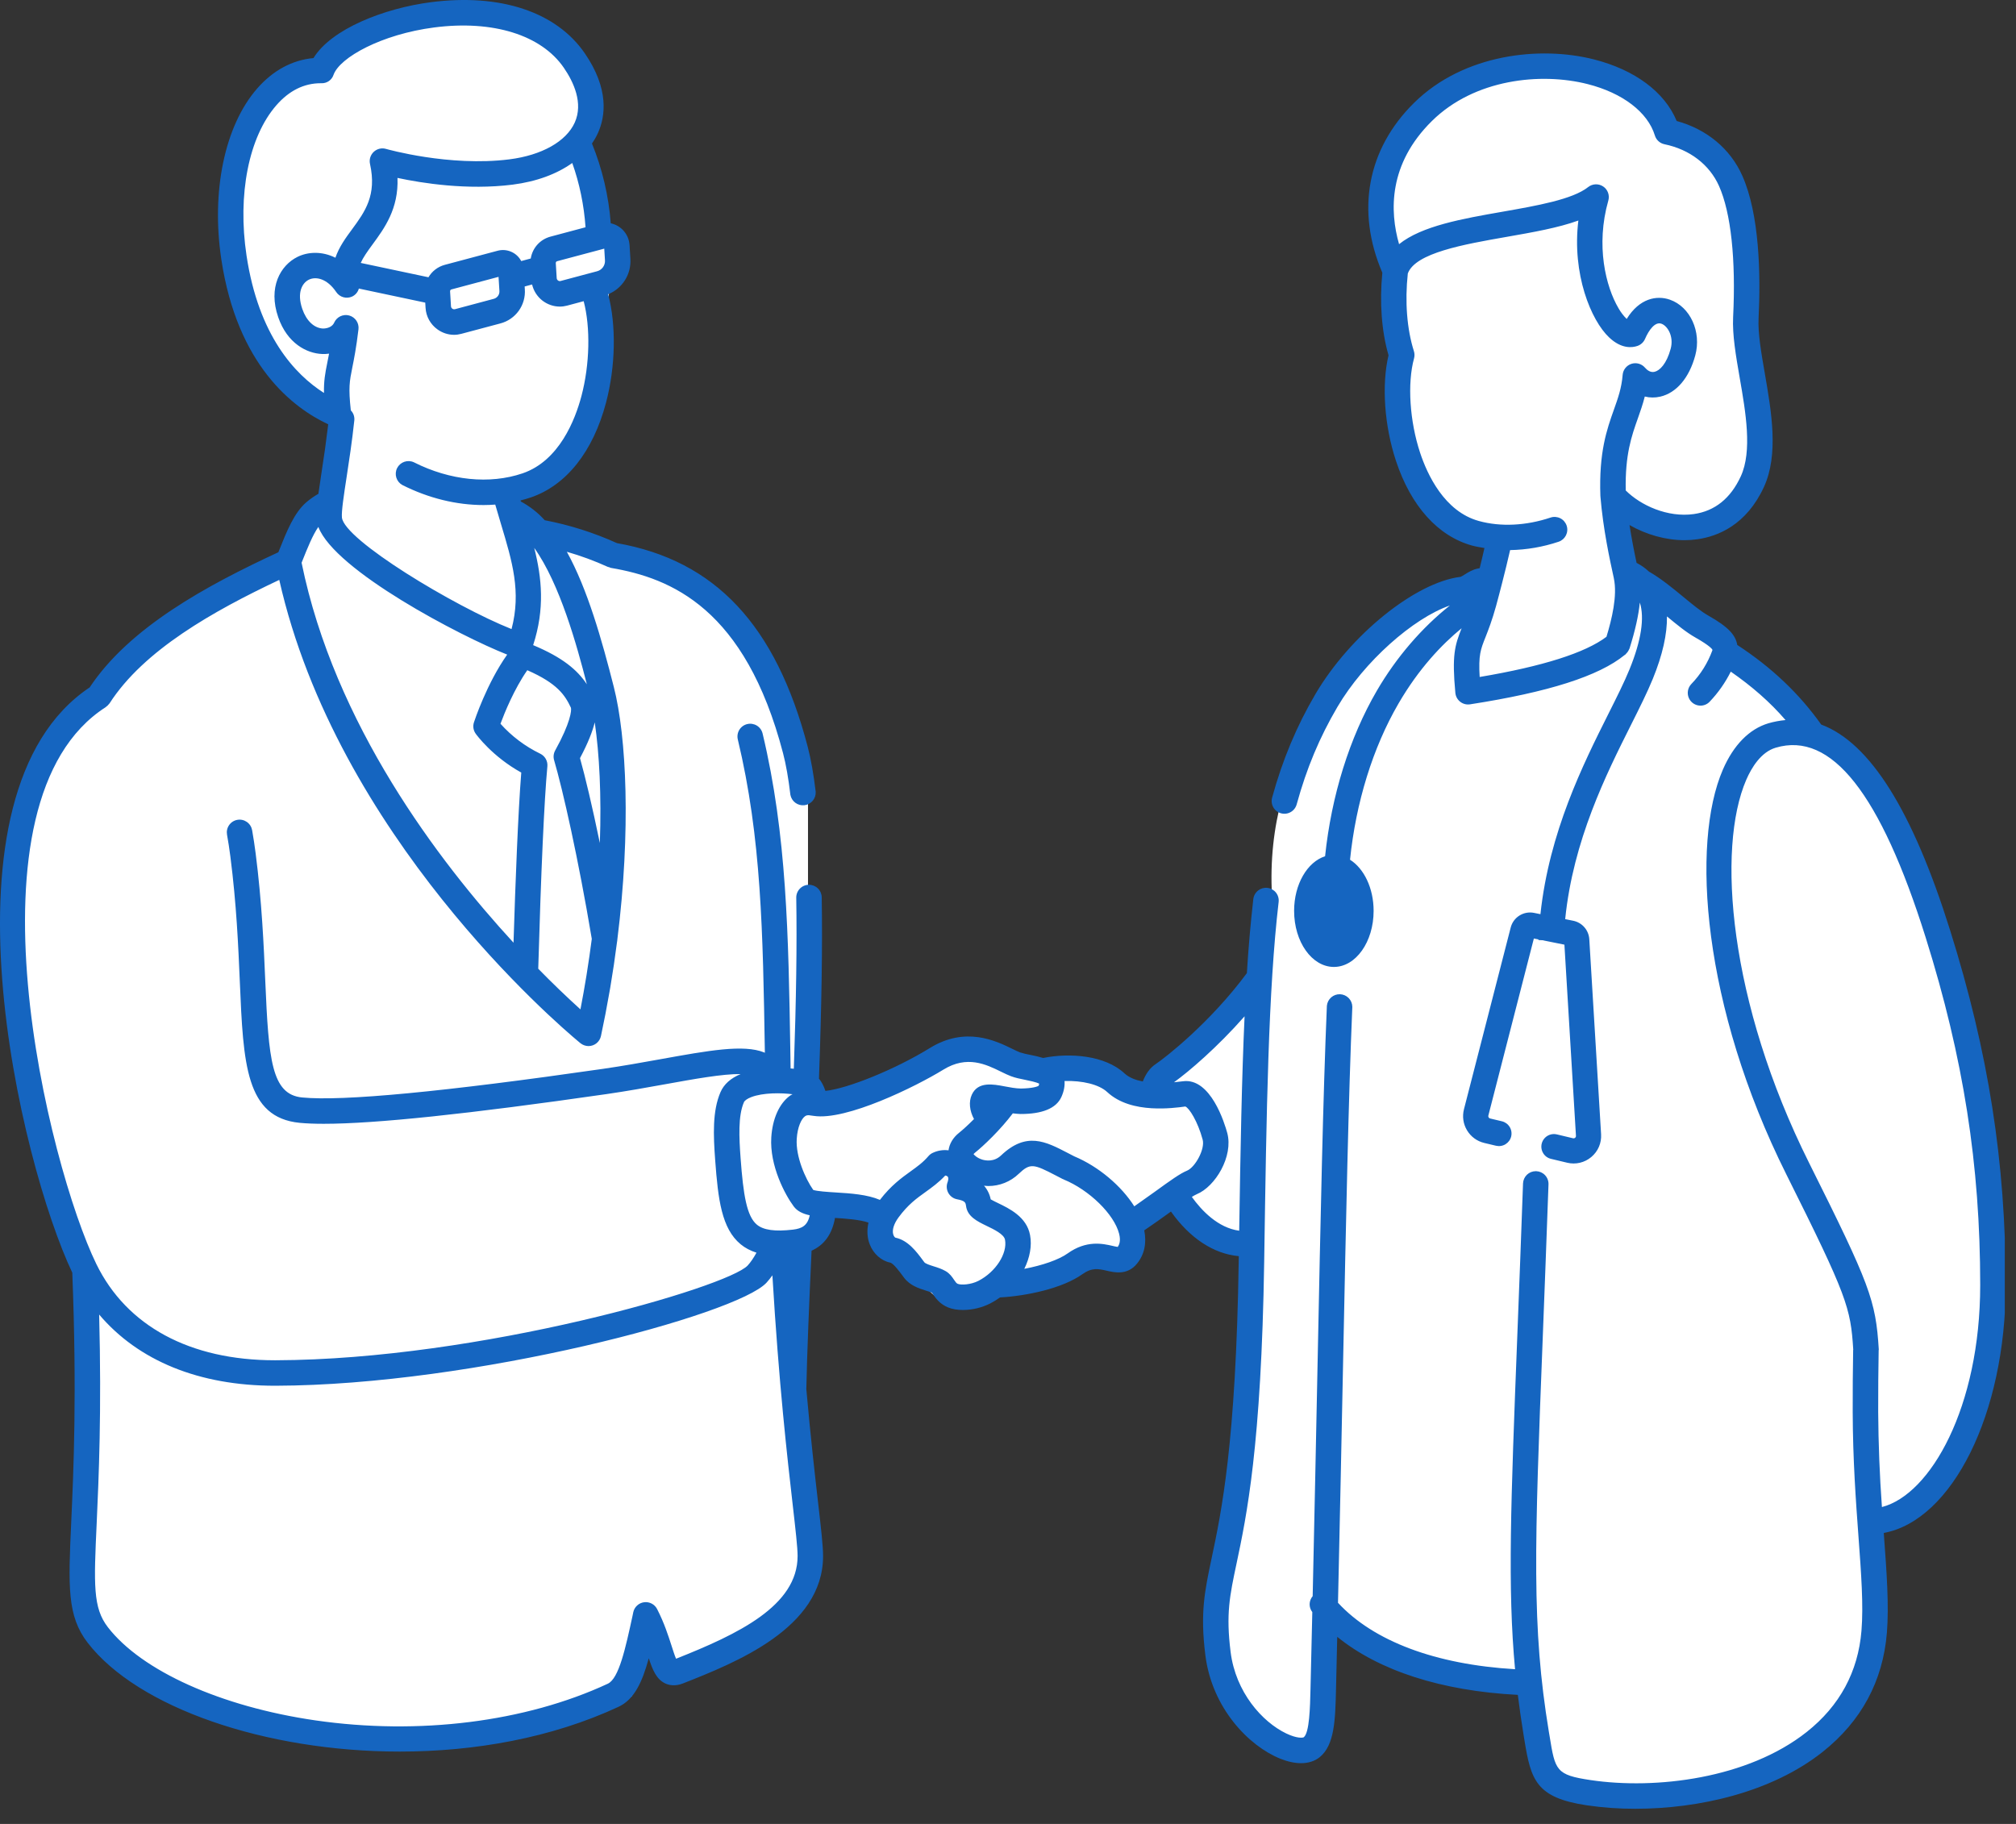 <svg width="126" height="114" viewBox="0 0 126 114" fill="none" xmlns="http://www.w3.org/2000/svg">
<rect x="0" y="0" width="126" height="114" fill="#333333" stroke="none"/>
<g clip-path="url(#clip0_641_2)">
<path d="M15 11.5L16 7.5C16.5 5.5 19 4.5 20 4C26.5 -2 36 2 36.5 5C36.9 7.4 36.333 9 36 9.5L38 14.5L39 17.5H38.145C38.091 18.313 37.902 19.72 37.5 22C36.3 28.8 33.333 30.834 32 31L33 33C34.167 33.334 36.7 34 37.5 34C46.3 36.8 49.833 45.167 50.5 49V69H53L58 66H61.5L66.5 67L72 68L78 63C78.333 61.167 79.1 57.2 79.5 56C79 47 84.5 41.5 87.5 39C89.9 37 92.167 36.5 93 36.5V34C87.8 32 87.167 25.167 87.5 22L87 18.5V16C86.667 15.334 86.2 13.3 87 10.5C87.8 7.7 91.333 5.334 93 4.5C95 4.5 99.4 4.7 101 5.5C102.6 6.3 104 7.834 104.5 8.5C104.833 8.5 106 8.9 108 10.5C110 12.1 109.5 18.167 109 21L110 23V29.5L107 33H103.5C103 32.167 101.8 30.7 101 31.5C100.2 32.3 101.333 35.167 102 36.5L108 40.5L111.5 44L116 47.5C119.333 53.834 125.8 69.3 125 80.5C124.2 91.7 119.667 95.167 117.5 95.5V101C117 102.334 115.5 105.7 113.5 108.5C105.9 113.3 99.333 112.167 97 111L95.5 105L88 103.5L83 101C83.833 104.5 82.438 110.108 80 109C75.6 107 75.833 100.167 76.5 97L78 87.5V78C75.6 76.8 74 75.167 73.5 74.5L71 76L70 79H68.5L62.5 80.5L59 81.5L55 78V76L52 75.5L50.5 78L49 83.5L50.5 93.5V99.5L42 105L40.5 101L39.5 106L35 107.5L25.5 109L13.5 107L7.5 103.5L5.5 101V97.5V79L2 67L0.5 58L2 49L4.5 45.5L6.5 43L9.5 40L15 36.5L18.5 35L19 32H20.5L21.5 28L20.5 25.5L16 21.5L15 16V11.5Z" fill="white"/>
<path fill-rule="evenodd" clip-rule="evenodd" d="M117.62 94.194C117.477 92.218 117.4 90.237 117.387 88.255C117.384 86.939 117.394 85.657 117.416 84.405C117.416 84.384 117.425 84.365 117.424 84.344C117.234 81.266 116.868 80.287 113.075 72.698C108.039 62.621 107.285 53.017 109.142 48.737C109.474 47.974 110.061 47.006 110.983 46.733C114.456 45.701 117.528 49.584 120.36 58.613C122.712 66.112 123.763 72.806 123.763 80.319C123.763 87.94 120.661 93.415 117.62 94.194ZM74.49 74.811C74.587 74.748 74.689 74.691 74.795 74.642C75.962 74.164 77.094 72.267 76.704 70.816C76.546 70.234 75.671 67.338 73.923 67.583C73.791 67.601 73.596 67.624 73.375 67.645C74.314 66.968 76.076 65.464 77.786 63.522C77.609 67.398 77.529 71.862 77.45 76.923C76.125 76.745 75.099 75.661 74.49 74.811ZM70.893 75.398C70.088 74.126 68.672 72.917 67.148 72.277H67.146L66.739 72.066C65.348 71.342 64.146 70.719 62.57 72.214C62.121 72.642 61.596 72.54 61.392 72.479C61.044 72.372 60.867 72.166 60.848 72.137C60.848 72.137 60.864 72.103 60.933 72.049C61.473 71.619 62.52 70.624 63.301 69.587C63.46 69.605 63.618 69.625 63.784 69.628C65.124 69.63 66.013 69.286 66.339 68.559C66.499 68.202 66.556 67.872 66.534 67.566C67.639 67.531 68.688 67.779 69.197 68.253C69.96 68.964 71.01 69.21 71.97 69.268L71.999 69.271L72.005 69.269C72.868 69.318 73.657 69.22 74.081 69.159C74.318 69.241 74.859 70.088 75.166 71.229C75.327 71.829 74.691 72.963 74.192 73.168C73.763 73.344 73.167 73.769 72.151 74.506C71.753 74.794 71.322 75.1 70.893 75.398ZM69.858 77.936C69.748 77.919 69.639 77.897 69.53 77.87C68.924 77.732 67.907 77.498 66.723 78.345C66.165 78.743 65.14 79.092 64.019 79.306C64.358 78.616 64.507 77.878 64.378 77.191C64.166 76.059 63.082 75.536 62.366 75.191C62.219 75.119 62.032 75.03 61.92 74.963C61.856 74.646 61.712 74.352 61.501 74.108C61.591 74.117 61.684 74.13 61.774 74.13C62.479 74.13 63.158 73.858 63.667 73.369C64.392 72.681 64.597 72.747 66.003 73.478L66.422 73.695C66.433 73.7 66.444 73.699 66.453 73.703C66.465 73.708 66.472 73.717 66.484 73.722C68.081 74.376 69.636 75.897 69.945 77.113C70.065 77.584 69.938 77.825 69.858 77.936ZM59.858 80.243C59.781 80.211 59.73 80.144 59.622 79.984C59.508 79.814 59.366 79.602 59.112 79.453C58.861 79.307 58.587 79.22 58.344 79.145C58.131 79.077 57.839 78.985 57.772 78.895L57.679 78.771C57.287 78.241 56.749 77.515 55.959 77.356C55.94 77.346 55.864 77.29 55.825 77.145C55.75 76.866 55.871 76.484 56.157 76.094C56.746 75.293 57.278 74.909 57.843 74.505C58.249 74.213 58.665 73.914 59.078 73.474C59.13 73.477 59.18 73.496 59.22 73.53C59.313 73.613 59.251 73.818 59.22 73.903C59.18 74.011 59.164 74.127 59.174 74.242C59.183 74.357 59.218 74.469 59.275 74.569C59.332 74.67 59.41 74.756 59.504 74.824C59.597 74.891 59.705 74.937 59.818 74.958C60.333 75.057 60.348 75.17 60.377 75.376C60.465 76.042 61.079 76.337 61.673 76.625C62.127 76.843 62.749 77.143 62.813 77.484C62.974 78.348 62.23 79.502 61.152 80.056C60.679 80.299 60.069 80.33 59.858 80.243ZM42.254 103.675C42.167 103.478 42.065 103.154 41.977 102.88C41.771 102.242 41.519 101.447 41.069 100.569C40.994 100.423 40.876 100.304 40.73 100.228C40.585 100.152 40.42 100.123 40.257 100.144C40.094 100.165 39.942 100.236 39.821 100.347C39.7 100.458 39.616 100.603 39.581 100.763L39.534 100.99C39.096 103.006 38.686 104.911 37.987 105.237C32.837 107.632 26.171 108.466 19.697 107.526C13.818 106.671 8.853 104.439 6.74 101.702C5.802 100.484 5.867 99.045 6.043 95.197C6.171 92.365 6.356 88.272 6.197 82.162C8.645 85.05 12.44 86.612 17.177 86.612H17.235C29.595 86.578 46.067 82.174 47.907 80.171C48.038 80.025 48.161 79.872 48.275 79.712C48.676 86.474 49.213 91.166 49.545 94.063C49.722 95.608 49.85 96.725 49.85 97.256C49.85 100.368 46.135 102.136 42.254 103.675ZM46.288 72.399C46.191 71.089 46.127 69.739 46.494 68.894C46.541 68.787 46.701 68.671 46.939 68.578C47.689 68.284 48.843 68.302 49.534 68.393C49.478 68.426 49.417 68.45 49.364 68.491C48.703 68.979 48.281 69.922 48.206 71.08C48.092 72.866 49.075 74.692 49.612 75.409C49.835 75.705 50.173 75.865 50.608 75.959C50.471 76.607 50.12 76.79 49.551 76.856C48.432 76.985 47.72 76.886 47.306 76.545C46.669 76.016 46.456 74.679 46.288 72.399ZM58.963 66.854C60.442 65.945 61.624 66.522 62.575 66.989C62.805 67.101 63.009 67.2 63.187 67.266C63.463 67.37 63.775 67.433 64.078 67.493C64.331 67.545 64.781 67.637 64.952 67.735C64.944 67.778 64.932 67.82 64.917 67.86C64.859 67.911 64.535 68.025 63.805 68.036C63.474 68.031 63.119 67.963 62.775 67.898C62.078 67.765 61.122 67.582 60.739 68.421C60.535 68.867 60.597 69.426 60.875 69.944C60.516 70.306 60.178 70.614 59.943 70.802C59.565 71.1 59.34 71.487 59.282 71.898C58.938 71.855 58.588 71.913 58.277 72.066C58.181 72.113 58.096 72.179 58.027 72.26C57.69 72.655 57.33 72.913 56.914 73.212C56.338 73.626 55.687 74.097 54.995 74.996C54.204 74.658 53.173 74.589 52.228 74.531C51.762 74.502 51.074 74.459 50.828 74.374C50.339 73.68 49.724 72.291 49.796 71.182C49.843 70.433 50.088 69.935 50.309 69.772C50.381 69.72 50.484 69.674 50.687 69.723C50.72 69.73 50.759 69.731 50.793 69.737C50.814 69.743 50.836 69.744 50.859 69.746C52.884 70.059 57.233 67.918 58.963 66.854ZM19.897 32.935C20.929 35.662 28.798 39.774 31.699 40.914C30.425 42.713 29.657 45.04 29.622 45.147C29.583 45.266 29.572 45.392 29.591 45.516C29.61 45.639 29.658 45.757 29.731 45.858C29.776 45.921 30.767 47.285 32.579 48.287C32.379 50.8 32.214 55.117 32.095 58.921C27.394 53.812 20.903 45.245 18.85 35.173L18.887 35.079C19.223 34.237 19.545 33.438 19.897 32.935ZM20.249 24.561C18.425 23.398 16.161 20.973 15.408 15.974C14.834 12.158 15.547 8.558 17.271 6.581C18.069 5.665 19.001 5.202 20.042 5.202H20.088C20.254 5.209 20.419 5.161 20.556 5.066C20.693 4.971 20.795 4.833 20.847 4.674C21.236 3.588 23.857 2.14 27.139 1.716C30.803 1.242 33.832 2.184 35.239 4.235C35.852 5.127 36.466 6.445 35.923 7.657C35.389 8.843 33.862 9.704 31.834 9.96C28.073 10.434 24.163 9.317 24.125 9.307C23.992 9.268 23.852 9.265 23.717 9.297C23.583 9.33 23.459 9.396 23.359 9.491C23.258 9.585 23.183 9.704 23.142 9.836C23.101 9.968 23.095 10.108 23.125 10.243C23.561 12.209 22.805 13.239 22.004 14.33C21.612 14.862 21.192 15.435 20.963 16.109C20.124 15.689 19.243 15.733 18.589 16.058C17.526 16.587 16.742 17.958 17.389 19.828C17.953 21.463 19.172 22.086 20.125 22.125C20.275 22.131 20.423 22.125 20.567 22.104C20.528 22.311 20.492 22.494 20.457 22.664C20.317 23.353 20.234 23.823 20.249 24.561ZM28.421 19.329C28.393 19.333 28.365 19.332 28.339 19.326C28.312 19.319 28.287 19.307 28.265 19.29C28.243 19.273 28.224 19.252 28.211 19.228C28.198 19.204 28.189 19.177 28.187 19.15L28.13 18.212C28.127 18.152 28.159 18.105 28.214 18.09L31.159 17.304L31.213 18.178C31.223 18.29 31.192 18.402 31.127 18.493C31.062 18.584 30.967 18.65 30.859 18.678L28.421 19.329ZM34.736 16.451C34.733 16.389 34.765 16.342 34.821 16.326L37.766 15.541L37.81 16.265C37.822 16.419 37.779 16.571 37.69 16.697C37.601 16.822 37.471 16.913 37.322 16.953L35.028 17.565C35.002 17.571 34.975 17.571 34.949 17.565C34.922 17.56 34.898 17.548 34.877 17.532C34.853 17.516 34.833 17.494 34.819 17.469C34.804 17.443 34.796 17.415 34.794 17.386L34.737 16.451H34.736ZM35.766 10.188C36.218 11.451 36.501 12.826 36.596 14.205L34.409 14.789C33.745 14.966 33.278 15.504 33.172 16.157L32.577 16.317C32.441 16.059 32.222 15.855 31.956 15.738C31.689 15.62 31.391 15.596 31.109 15.67L27.803 16.552C27.355 16.672 26.999 16.957 26.779 17.33L22.546 16.433C22.698 16.09 22.953 15.728 23.288 15.272C24.027 14.264 24.918 13.053 24.843 11.12C26.376 11.448 29.2 11.898 32.035 11.541C33.534 11.35 34.802 10.876 35.766 10.188ZM36.339 24.758C35.951 26.225 34.957 28.803 32.658 29.586C30.602 30.285 28.125 30.035 25.866 28.893C25.678 28.806 25.464 28.796 25.269 28.864C25.074 28.932 24.913 29.073 24.82 29.257C24.727 29.441 24.709 29.654 24.77 29.852C24.831 30.049 24.966 30.215 25.147 30.315C26.789 31.144 28.54 31.567 30.223 31.567C30.468 31.567 30.711 31.556 30.953 31.538C31.073 31.962 31.196 32.377 31.319 32.779C32.017 35.1 32.585 36.982 31.972 39.319C28.372 37.885 21.503 33.738 21.37 32.345C21.334 31.968 21.492 30.932 21.661 29.834C21.814 28.835 22.005 27.592 22.145 26.273C22.156 26.159 22.142 26.044 22.105 25.936C22.067 25.829 22.006 25.73 21.926 25.648C21.771 24.228 21.845 23.839 22.018 22.979C22.123 22.458 22.266 21.747 22.404 20.585C22.428 20.395 22.382 20.203 22.276 20.044C22.169 19.885 22.009 19.77 21.824 19.719C21.639 19.669 21.442 19.687 21.269 19.77C21.097 19.853 20.96 19.995 20.884 20.171C20.781 20.404 20.499 20.533 20.189 20.534C19.634 20.511 19.15 20.053 18.893 19.309C18.541 18.286 18.891 17.686 19.299 17.483C19.747 17.262 20.45 17.413 21.016 18.256C21.121 18.412 21.278 18.526 21.459 18.577C21.64 18.628 21.833 18.614 22.005 18.537C22.108 18.489 22.198 18.419 22.272 18.333C22.345 18.247 22.398 18.145 22.429 18.036L26.578 18.915L26.598 19.247C26.614 19.511 26.689 19.769 26.817 20C26.946 20.232 27.124 20.433 27.34 20.587C27.649 20.81 28.012 20.927 28.379 20.927C28.531 20.927 28.683 20.906 28.831 20.866L31.27 20.216C31.734 20.095 32.142 19.815 32.422 19.425C32.702 19.035 32.836 18.559 32.802 18.081L32.791 17.906L33.256 17.781C33.347 18.172 33.568 18.522 33.882 18.773C34.196 19.023 34.585 19.161 34.987 19.163C35.138 19.163 35.288 19.142 35.437 19.104L36.48 18.825C36.91 20.463 36.865 22.772 36.339 24.758ZM37.49 52.691C37.019 50.409 36.576 48.548 36.25 47.385C36.761 46.424 37.034 45.708 37.172 45.149C37.46 47.125 37.596 49.709 37.49 52.691ZM33.39 34.245C34.993 36.49 36.055 40.34 36.678 42.768C36.077 41.861 35.144 41.085 33.322 40.323C34.063 38.047 33.865 36.125 33.39 34.245ZM33.758 47.105C32.818 46.649 31.976 46.015 31.28 45.237C31.54 44.537 32.139 43.063 32.956 41.89C34.838 42.716 35.312 43.447 35.682 44.234C35.733 44.39 35.657 45.175 34.699 46.905C34.648 46.997 34.616 47.099 34.604 47.203C34.593 47.308 34.602 47.414 34.632 47.515C35.175 49.367 36.142 53.642 36.987 58.683C36.894 59.405 36.789 60.121 36.676 60.831L36.654 60.973C36.539 61.68 36.414 62.385 36.278 63.089C35.373 62.268 34.493 61.421 33.64 60.548C33.817 54.397 34.014 50.024 34.211 47.896C34.226 47.734 34.19 47.571 34.109 47.429C34.028 47.288 33.905 47.175 33.758 47.105ZM92.845 39.821C93.025 39.361 93.251 38.79 93.505 37.873C93.641 37.383 93.759 36.911 93.883 36.435C94.059 35.753 94.225 35.069 94.382 34.382C95.413 34.364 96.435 34.188 97.413 33.86C97.512 33.827 97.604 33.774 97.683 33.706C97.761 33.637 97.826 33.553 97.873 33.46C97.919 33.366 97.947 33.264 97.954 33.16C97.962 33.056 97.948 32.951 97.915 32.852C97.882 32.753 97.829 32.661 97.761 32.582C97.692 32.503 97.609 32.438 97.515 32.392C97.421 32.345 97.32 32.318 97.215 32.31C97.111 32.303 97.006 32.316 96.907 32.35C95.381 32.861 93.79 32.939 92.432 32.564C90.265 31.971 89.201 29.639 88.758 28.302C88.103 26.326 87.95 23.953 88.378 22.398C88.418 22.25 88.415 22.094 88.369 21.948C87.932 20.57 87.8 18.849 87.988 17.095C88.454 15.808 91.483 15.274 94.165 14.805C95.809 14.517 97.393 14.239 98.648 13.783C98.239 17.132 99.44 20.023 100.571 21.09C101.343 21.82 102.015 21.736 102.345 21.62C102.449 21.584 102.544 21.526 102.625 21.451C102.706 21.376 102.77 21.285 102.814 21.184C103.05 20.634 103.442 20.086 103.842 20.235C104.223 20.368 104.627 21.028 104.417 21.8C104.16 22.75 103.729 23.166 103.409 23.239C103.15 23.301 102.941 23.129 102.809 22.977C102.707 22.859 102.571 22.773 102.42 22.731C102.269 22.689 102.108 22.693 101.959 22.742C101.81 22.791 101.679 22.883 101.582 23.007C101.485 23.13 101.427 23.28 101.415 23.436C101.349 24.256 101.127 24.879 100.87 25.6C100.428 26.846 99.926 28.257 100.024 31.003C100.024 31.011 100.029 31.017 100.029 31.024C100.029 31.031 100.026 31.036 100.027 31.043C100.199 33.084 100.599 34.922 100.865 36.14V36.144C101.097 37.233 100.738 38.703 100.404 39.801C99.079 40.802 96.428 41.647 92.479 42.313C92.396 40.949 92.539 40.587 92.845 39.821ZM89.498 7.56C92.157 4.938 96.296 4.512 99.223 5.255C101.414 5.81 102.986 7.013 103.429 8.467C103.514 8.747 103.745 8.957 104.031 9.016C105.601 9.338 106.842 10.287 107.437 11.621C108.184 13.298 108.498 16.21 108.32 19.823C108.266 20.93 108.493 22.241 108.734 23.63C109.106 25.768 109.526 28.192 108.8 29.77C108.165 31.15 107.176 31.945 105.86 32.131C104.226 32.36 102.542 31.588 101.608 30.654C101.564 28.405 101.975 27.251 102.371 26.134C102.523 25.705 102.677 25.268 102.799 24.784C103.11 24.862 103.439 24.867 103.766 24.791C104.777 24.558 105.575 23.62 105.954 22.216C106.354 20.739 105.643 19.175 104.367 18.73C103.544 18.443 102.46 18.646 101.668 19.936C101.466 19.737 101.294 19.51 101.155 19.263C100.363 17.918 99.72 15.348 100.52 12.536C100.567 12.374 100.56 12.201 100.503 12.043C100.445 11.884 100.338 11.748 100.197 11.654C100.057 11.561 99.891 11.514 99.722 11.521C99.553 11.528 99.391 11.588 99.259 11.693C98.282 12.467 96.05 12.857 93.89 13.236C91.405 13.671 88.857 14.119 87.442 15.262C86.852 13.202 86.768 10.25 89.498 7.56ZM125.355 80.319C125.355 72.637 124.283 65.795 121.879 58.135C119.537 50.67 116.88 46.426 113.826 45.287C112.451 43.35 110.729 41.716 108.58 40.312C108.467 39.693 108.051 39.201 106.756 38.468C106.299 38.209 105.757 37.761 105.184 37.288C104.525 36.744 103.807 36.155 103.059 35.725C102.828 35.508 102.568 35.325 102.286 35.181C102.117 34.397 101.97 33.609 101.845 32.817C102.891 33.418 104.114 33.763 105.289 33.763C105.556 33.763 105.822 33.744 106.082 33.706C107.379 33.523 109.155 32.807 110.246 30.436C111.18 28.408 110.713 25.725 110.304 23.356C110.078 22.058 109.865 20.831 109.911 19.902C110.045 17.173 109.977 13.408 108.89 10.973C108.143 9.295 106.664 8.072 104.793 7.563C104.043 5.754 102.185 4.364 99.614 3.711C96.257 2.859 91.482 3.368 88.38 6.427C85.45 9.315 84.736 13.176 86.396 17.046C86.216 18.883 86.346 20.7 86.783 22.206C86.345 24.052 86.52 26.609 87.247 28.803C88.182 31.634 89.875 33.513 92.01 34.101C92.26 34.167 92.519 34.209 92.778 34.253C92.682 34.668 92.588 35.081 92.48 35.513L92.366 35.535C92.031 35.601 91.766 35.768 91.554 35.902C91.465 35.957 91.332 36.041 91.29 36.053C88.456 36.399 84.386 39.687 82.215 43.381C81.041 45.38 80.157 47.489 79.515 49.828C79.483 49.929 79.472 50.037 79.482 50.143C79.493 50.249 79.524 50.352 79.575 50.446C79.626 50.54 79.696 50.623 79.78 50.689C79.863 50.755 79.959 50.804 80.062 50.833C80.165 50.861 80.273 50.868 80.379 50.855C80.485 50.84 80.587 50.805 80.679 50.751C80.771 50.697 80.851 50.625 80.914 50.539C80.978 50.453 81.023 50.355 81.049 50.252C81.664 48.017 82.471 46.09 83.588 44.187C85.254 41.352 88.325 38.635 90.619 37.844C88.876 39.226 87.275 41.073 86.052 43.173C84.34 46.113 83.213 49.738 82.818 53.518C81.711 53.872 80.882 55.263 80.882 56.931C80.882 58.867 81.995 60.436 83.368 60.436C84.74 60.436 85.851 58.867 85.851 56.931C85.851 55.505 85.245 54.282 84.377 53.735C84.744 50.155 85.801 46.73 87.41 43.966C88.68 41.784 90.108 40.287 91.35 39.267C90.921 40.356 90.741 40.96 90.96 43.31C90.971 43.418 91.003 43.523 91.055 43.618C91.108 43.713 91.179 43.797 91.264 43.863C91.35 43.93 91.448 43.979 91.553 44.006C91.658 44.034 91.768 44.039 91.875 44.023C96.771 43.264 99.931 42.255 101.543 40.938L101.566 40.922C101.576 40.912 101.589 40.905 101.6 40.898C101.615 40.885 101.622 40.866 101.636 40.851C101.712 40.779 101.772 40.692 101.813 40.596C101.823 40.571 101.841 40.551 101.848 40.525C102.199 39.408 102.408 38.474 102.489 37.661C102.795 38.614 102.577 40.042 101.845 41.835C101.517 42.639 101.057 43.557 100.521 44.625C98.942 47.776 96.828 52.002 96.277 57.138L95.881 57.058C95.566 56.993 95.238 57.053 94.965 57.224C94.692 57.395 94.496 57.665 94.418 57.977L91.497 69.333C91.383 69.784 91.451 70.252 91.691 70.651C91.932 71.05 92.313 71.329 92.765 71.437L93.496 71.611C93.596 71.635 93.701 71.64 93.803 71.624C93.906 71.608 94.004 71.572 94.093 71.518C94.181 71.464 94.258 71.393 94.32 71.309C94.381 71.225 94.425 71.13 94.449 71.03C94.497 70.827 94.463 70.613 94.354 70.436C94.245 70.258 94.069 70.131 93.867 70.083L93.132 69.908C93.113 69.903 93.095 69.895 93.079 69.883C93.063 69.871 93.05 69.857 93.04 69.84C93.029 69.823 93.022 69.803 93.019 69.784C93.016 69.764 93.017 69.743 93.022 69.724L95.866 58.66L96.154 58.716L96.152 58.755L96.407 58.768L97.776 59.044L98.497 70.99C98.499 71.013 98.495 71.037 98.486 71.058C98.477 71.079 98.463 71.099 98.445 71.114C98.427 71.128 98.406 71.139 98.383 71.144C98.36 71.149 98.336 71.149 98.314 71.144L97.307 70.904C97.156 70.867 96.996 70.876 96.85 70.929C96.703 70.983 96.575 71.079 96.484 71.205C96.392 71.332 96.34 71.483 96.334 71.639C96.328 71.795 96.369 71.949 96.452 72.082C96.506 72.17 96.577 72.246 96.66 72.306C96.744 72.366 96.839 72.409 96.939 72.432L97.949 72.673C98.21 72.736 98.483 72.737 98.745 72.675C99.007 72.613 99.251 72.49 99.456 72.317C99.878 71.964 100.101 71.445 100.068 70.894L99.331 58.705C99.314 58.429 99.207 58.166 99.025 57.957C98.844 57.748 98.599 57.605 98.328 57.55L97.824 57.448C98.322 52.521 100.389 48.395 101.931 45.32C102.478 44.229 102.95 43.287 103.3 42.431C103.912 40.933 104.201 39.633 104.185 38.528C104.806 39.042 105.396 39.528 105.971 39.852C106.899 40.377 107.014 40.586 107.022 40.603C107.024 40.616 107.026 40.628 107.026 40.641C106.739 41.433 106.288 42.156 105.701 42.761C105.595 42.874 105.524 43.016 105.497 43.169C105.47 43.322 105.488 43.479 105.55 43.622C105.611 43.765 105.713 43.887 105.842 43.972C105.972 44.058 106.124 44.104 106.279 44.105C106.387 44.105 106.494 44.083 106.593 44.04C106.693 43.998 106.782 43.935 106.856 43.856C107.386 43.3 107.83 42.667 108.174 41.979C109.482 42.887 110.629 43.881 111.595 45.006C111.234 45.038 110.878 45.106 110.53 45.206C109.333 45.561 108.348 46.563 107.68 48.102C105.676 52.721 106.395 62.896 111.65 73.41C115.453 81.021 115.663 81.738 115.828 84.353C115.827 84.361 115.822 84.369 115.822 84.379C115.8 85.673 115.791 86.967 115.794 88.261C115.804 91.25 115.99 93.804 116.156 96.058C116.326 98.357 116.472 100.344 116.342 101.926C116.132 104.489 114.982 106.618 112.923 108.25C109.237 111.171 103.481 111.866 99.411 111.26C97.244 110.938 97.199 110.662 96.849 108.507L96.802 108.231C95.719 101.651 95.91 96.72 96.424 83.542C96.532 80.763 96.653 77.621 96.781 74.026C96.785 73.922 96.768 73.817 96.731 73.719C96.695 73.621 96.639 73.531 96.568 73.455C96.497 73.378 96.411 73.317 96.316 73.273C96.22 73.23 96.118 73.206 96.013 73.202H95.985C95.778 73.202 95.58 73.282 95.432 73.425C95.284 73.569 95.197 73.764 95.189 73.97C95.076 77.14 94.957 80.31 94.832 83.48C94.425 93.946 94.219 99.256 94.691 104.33C89.726 104.037 85.846 102.581 83.625 100.179C83.749 94.727 83.848 89.824 83.938 85.405C84.129 76.041 84.279 68.645 84.52 62.929C84.518 62.725 84.437 62.53 84.295 62.384C84.153 62.238 83.96 62.151 83.757 62.143C83.553 62.134 83.354 62.204 83.2 62.338C83.046 62.472 82.95 62.66 82.93 62.862C82.688 68.596 82.537 75.998 82.346 85.372C82.258 89.687 82.161 94.465 82.042 99.765C81.924 99.902 81.857 100.076 81.852 100.258C81.848 100.439 81.907 100.616 82.019 100.759C81.983 102.322 81.946 103.919 81.906 105.573C81.879 106.721 81.842 108.296 81.485 108.583C81.432 108.617 81.075 108.674 80.392 108.347C78.887 107.626 77.227 105.769 76.913 103.251C76.616 100.878 76.854 99.752 77.287 97.711C77.904 94.794 78.836 90.386 79.012 78.836C79.155 69.359 79.27 61.874 79.915 56.378C79.927 56.274 79.919 56.169 79.89 56.068C79.862 55.968 79.814 55.873 79.749 55.791C79.684 55.709 79.603 55.641 79.512 55.59C79.421 55.539 79.32 55.506 79.216 55.494C79.112 55.482 79.007 55.491 78.906 55.519C78.805 55.548 78.712 55.596 78.629 55.661C78.547 55.726 78.479 55.806 78.428 55.898C78.377 55.989 78.344 56.089 78.332 56.193C78.158 57.732 78.024 59.275 77.93 60.821C75.647 63.906 72.854 66.092 72.219 66.516C71.873 66.746 71.609 67.119 71.424 67.595C70.983 67.509 70.572 67.359 70.282 67.09C69.062 65.95 66.847 65.793 65.195 66.126C64.931 66.048 64.664 65.983 64.394 65.933C64.174 65.894 63.957 65.842 63.744 65.775C63.608 65.724 63.452 65.645 63.273 65.558C62.252 65.059 60.352 64.13 58.127 65.499C55.938 66.846 52.982 68.039 51.589 68.184C51.482 67.868 51.349 67.613 51.186 67.419C51.353 62.757 51.407 59.141 51.358 56.085C51.355 55.876 51.27 55.677 51.121 55.53C50.972 55.383 50.771 55.301 50.562 55.301H50.549C50.337 55.305 50.136 55.392 49.99 55.544C49.843 55.696 49.762 55.9 49.766 56.111C49.813 59.013 49.765 62.438 49.614 66.799C49.548 66.79 49.479 66.786 49.413 66.78L49.396 65.695C49.277 58.433 49.175 52.161 47.662 45.845C47.613 45.64 47.484 45.462 47.304 45.352C47.124 45.242 46.907 45.208 46.702 45.257C46.496 45.306 46.319 45.435 46.209 45.615C46.098 45.795 46.064 46.012 46.113 46.217C47.587 52.362 47.681 58.257 47.803 65.719L47.804 65.803C47.787 65.795 47.772 65.784 47.754 65.777C46.47 65.265 44.293 65.659 41.278 66.203C40.121 66.411 38.923 66.627 37.678 66.807C27.74 68.239 21.418 68.842 18.884 68.595C16.965 68.407 16.79 66.231 16.58 61.32C16.486 59.122 16.369 56.386 15.977 53.331C15.915 52.847 15.842 52.365 15.757 51.885C15.738 51.782 15.7 51.684 15.643 51.596C15.586 51.508 15.513 51.432 15.427 51.372C15.341 51.313 15.245 51.27 15.142 51.248C15.04 51.226 14.935 51.224 14.832 51.243C14.729 51.261 14.63 51.3 14.542 51.356C14.454 51.413 14.378 51.486 14.319 51.572C14.259 51.658 14.217 51.755 14.195 51.857C14.172 51.959 14.171 52.065 14.189 52.168C14.268 52.61 14.338 53.065 14.398 53.534C14.782 56.522 14.892 59.107 14.99 61.388C15.207 66.484 15.352 69.851 18.73 70.18C19.145 70.22 19.646 70.24 20.233 70.24C23.455 70.24 29.272 69.628 37.905 68.384C39.179 68.2 40.389 67.981 41.561 67.77C43.404 67.437 45.166 67.118 46.292 67.131C45.676 67.387 45.248 67.762 45.032 68.26C44.521 69.439 44.583 70.947 44.699 72.516C44.881 74.972 45.1 76.787 46.29 77.77C46.573 78.003 46.902 78.175 47.28 78.296C47.103 78.618 46.919 78.89 46.733 79.094C45.491 80.445 29.95 84.985 17.229 85.02H17.177C11.876 85.02 7.916 82.885 6.022 79.007C3.041 72.896 -2.603 50.097 6.61 44.197C6.619 44.19 6.625 44.181 6.634 44.173C6.705 44.124 6.767 44.063 6.818 43.994C6.826 43.986 6.835 43.978 6.841 43.968L6.85 43.957C8.985 40.639 13.311 38.201 17.454 36.245C21.053 52.19 34.751 63.932 36.179 65.121L36.278 65.203C36.421 65.317 36.598 65.381 36.782 65.383C36.964 65.382 37.14 65.32 37.282 65.206C37.423 65.091 37.521 64.932 37.56 64.754C37.757 63.833 37.936 62.907 38.096 61.979L38.144 61.708C38.301 60.779 38.44 59.847 38.559 58.913C38.566 58.864 38.575 58.817 38.581 58.768V58.747C39.439 51.926 39.159 46.057 38.364 42.939C37.607 39.962 36.719 36.822 35.428 34.488C36.303 34.739 37.159 35.055 37.989 35.432C38.015 35.444 38.042 35.441 38.068 35.451C38.109 35.463 38.144 35.489 38.188 35.496C41.95 36.135 46.573 38.028 48.939 47.071C49.123 47.771 49.278 48.649 49.399 49.678C49.436 49.878 49.547 50.056 49.71 50.177C49.874 50.298 50.077 50.352 50.279 50.328C50.481 50.304 50.666 50.204 50.796 50.048C50.927 49.892 50.993 49.692 50.981 49.489C50.85 48.388 50.682 47.438 50.48 46.668C48.492 39.073 44.702 35.03 38.559 33.947C37.117 33.293 35.602 32.813 34.046 32.515C33.62 32.043 33.115 31.647 32.554 31.346C32.548 31.324 32.542 31.302 32.535 31.279C32.749 31.225 32.961 31.163 33.171 31.093C35.395 30.335 37.066 28.23 37.877 25.167C38.479 22.89 38.519 20.306 38.01 18.39C38.447 18.214 38.816 17.903 39.065 17.504C39.315 17.105 39.431 16.637 39.399 16.167L39.347 15.318C39.327 14.994 39.201 14.685 38.989 14.439C38.777 14.193 38.49 14.024 38.172 13.956C38.041 12.243 37.645 10.561 36.998 8.969C37.143 8.758 37.271 8.54 37.374 8.309C37.841 7.267 38.078 5.56 36.552 3.335C34.775 0.743 31.269 -0.422 26.934 0.137C23.995 0.518 20.697 1.816 19.593 3.63C18.268 3.749 17.059 4.402 16.07 5.535C14.048 7.855 13.191 11.945 13.833 16.213C14.834 22.844 18.311 25.491 20.514 26.52C20.391 27.547 20.249 28.572 20.087 29.593C20.011 30.078 19.952 30.486 19.9 30.864C19.633 31.016 19.381 31.193 19.146 31.392C18.38 32.056 17.929 33.183 17.408 34.491L17.399 34.517C12.918 36.59 8.089 39.215 5.604 42.965C-4.302 49.584 1.288 72.746 4.518 79.545C4.814 87.101 4.597 91.927 4.452 95.125C4.269 99.157 4.186 100.996 5.478 102.674C8.606 106.729 16.58 109.479 24.989 109.478C29.662 109.478 34.473 108.629 38.657 106.68C39.632 106.228 40.137 105.156 40.548 103.645C40.79 104.382 41.026 104.956 41.575 105.218C41.807 105.326 42.186 105.414 42.68 105.221C45.958 103.928 51.442 101.764 51.442 97.257C51.442 96.634 51.318 95.539 51.126 93.882C50.931 92.175 50.664 89.838 50.395 86.823C50.445 84.421 50.572 81.478 50.723 78.172C51.523 77.814 52.011 77.128 52.187 76.124C52.824 76.163 53.748 76.227 54.279 76.416C54.174 76.888 54.194 77.351 54.357 77.772C54.585 78.363 55.073 78.8 55.63 78.914C55.833 78.955 56.216 79.472 56.4 79.72L56.498 79.852C56.871 80.351 57.423 80.524 57.864 80.665C58.006 80.709 58.151 80.754 58.252 80.8L58.299 80.874C58.458 81.109 58.722 81.502 59.258 81.719C59.52 81.826 59.841 81.877 60.183 81.877C60.772 81.875 61.353 81.737 61.88 81.474C62.097 81.363 62.305 81.235 62.502 81.093C64.175 81 66.411 80.524 67.647 79.641C68.249 79.213 68.658 79.305 69.173 79.423C69.656 79.534 70.463 79.72 71.062 78.982C71.527 78.413 71.673 77.693 71.516 76.9C72.053 76.535 72.593 76.152 73.086 75.796L73.184 75.724C74.372 77.402 75.861 78.371 77.425 78.513L77.42 78.813C77.248 90.208 76.334 94.525 75.729 97.382C75.292 99.447 75.004 100.811 75.334 103.448C75.748 106.766 78.05 109.129 80.012 109.921C80.481 110.109 80.921 110.203 81.316 110.203C81.775 110.203 82.173 110.077 82.484 109.825C83.417 109.071 83.455 107.468 83.5 105.612C83.527 104.487 83.553 103.389 83.577 102.306C86.191 104.427 90.098 105.69 94.864 105.934C94.967 106.77 95.089 107.615 95.232 108.491L95.277 108.764C95.681 111.245 95.995 112.363 99.177 112.837C100.183 112.984 101.197 113.056 102.213 113.053C106.16 113.053 110.72 112.032 113.914 109.5C116.331 107.581 117.682 105.077 117.93 102.057C118.068 100.352 117.919 98.308 117.745 95.943C117.742 95.9 117.739 95.857 117.736 95.814C122.007 95.026 125.355 88.379 125.355 80.321V80.319Z" fill="#1565C0"/>
</g>
<defs>
<clipPath id="clip0_641_2">
<rect width="125.3" height="113.053" fill="white"/>
</clipPath>
</defs>
</svg>
